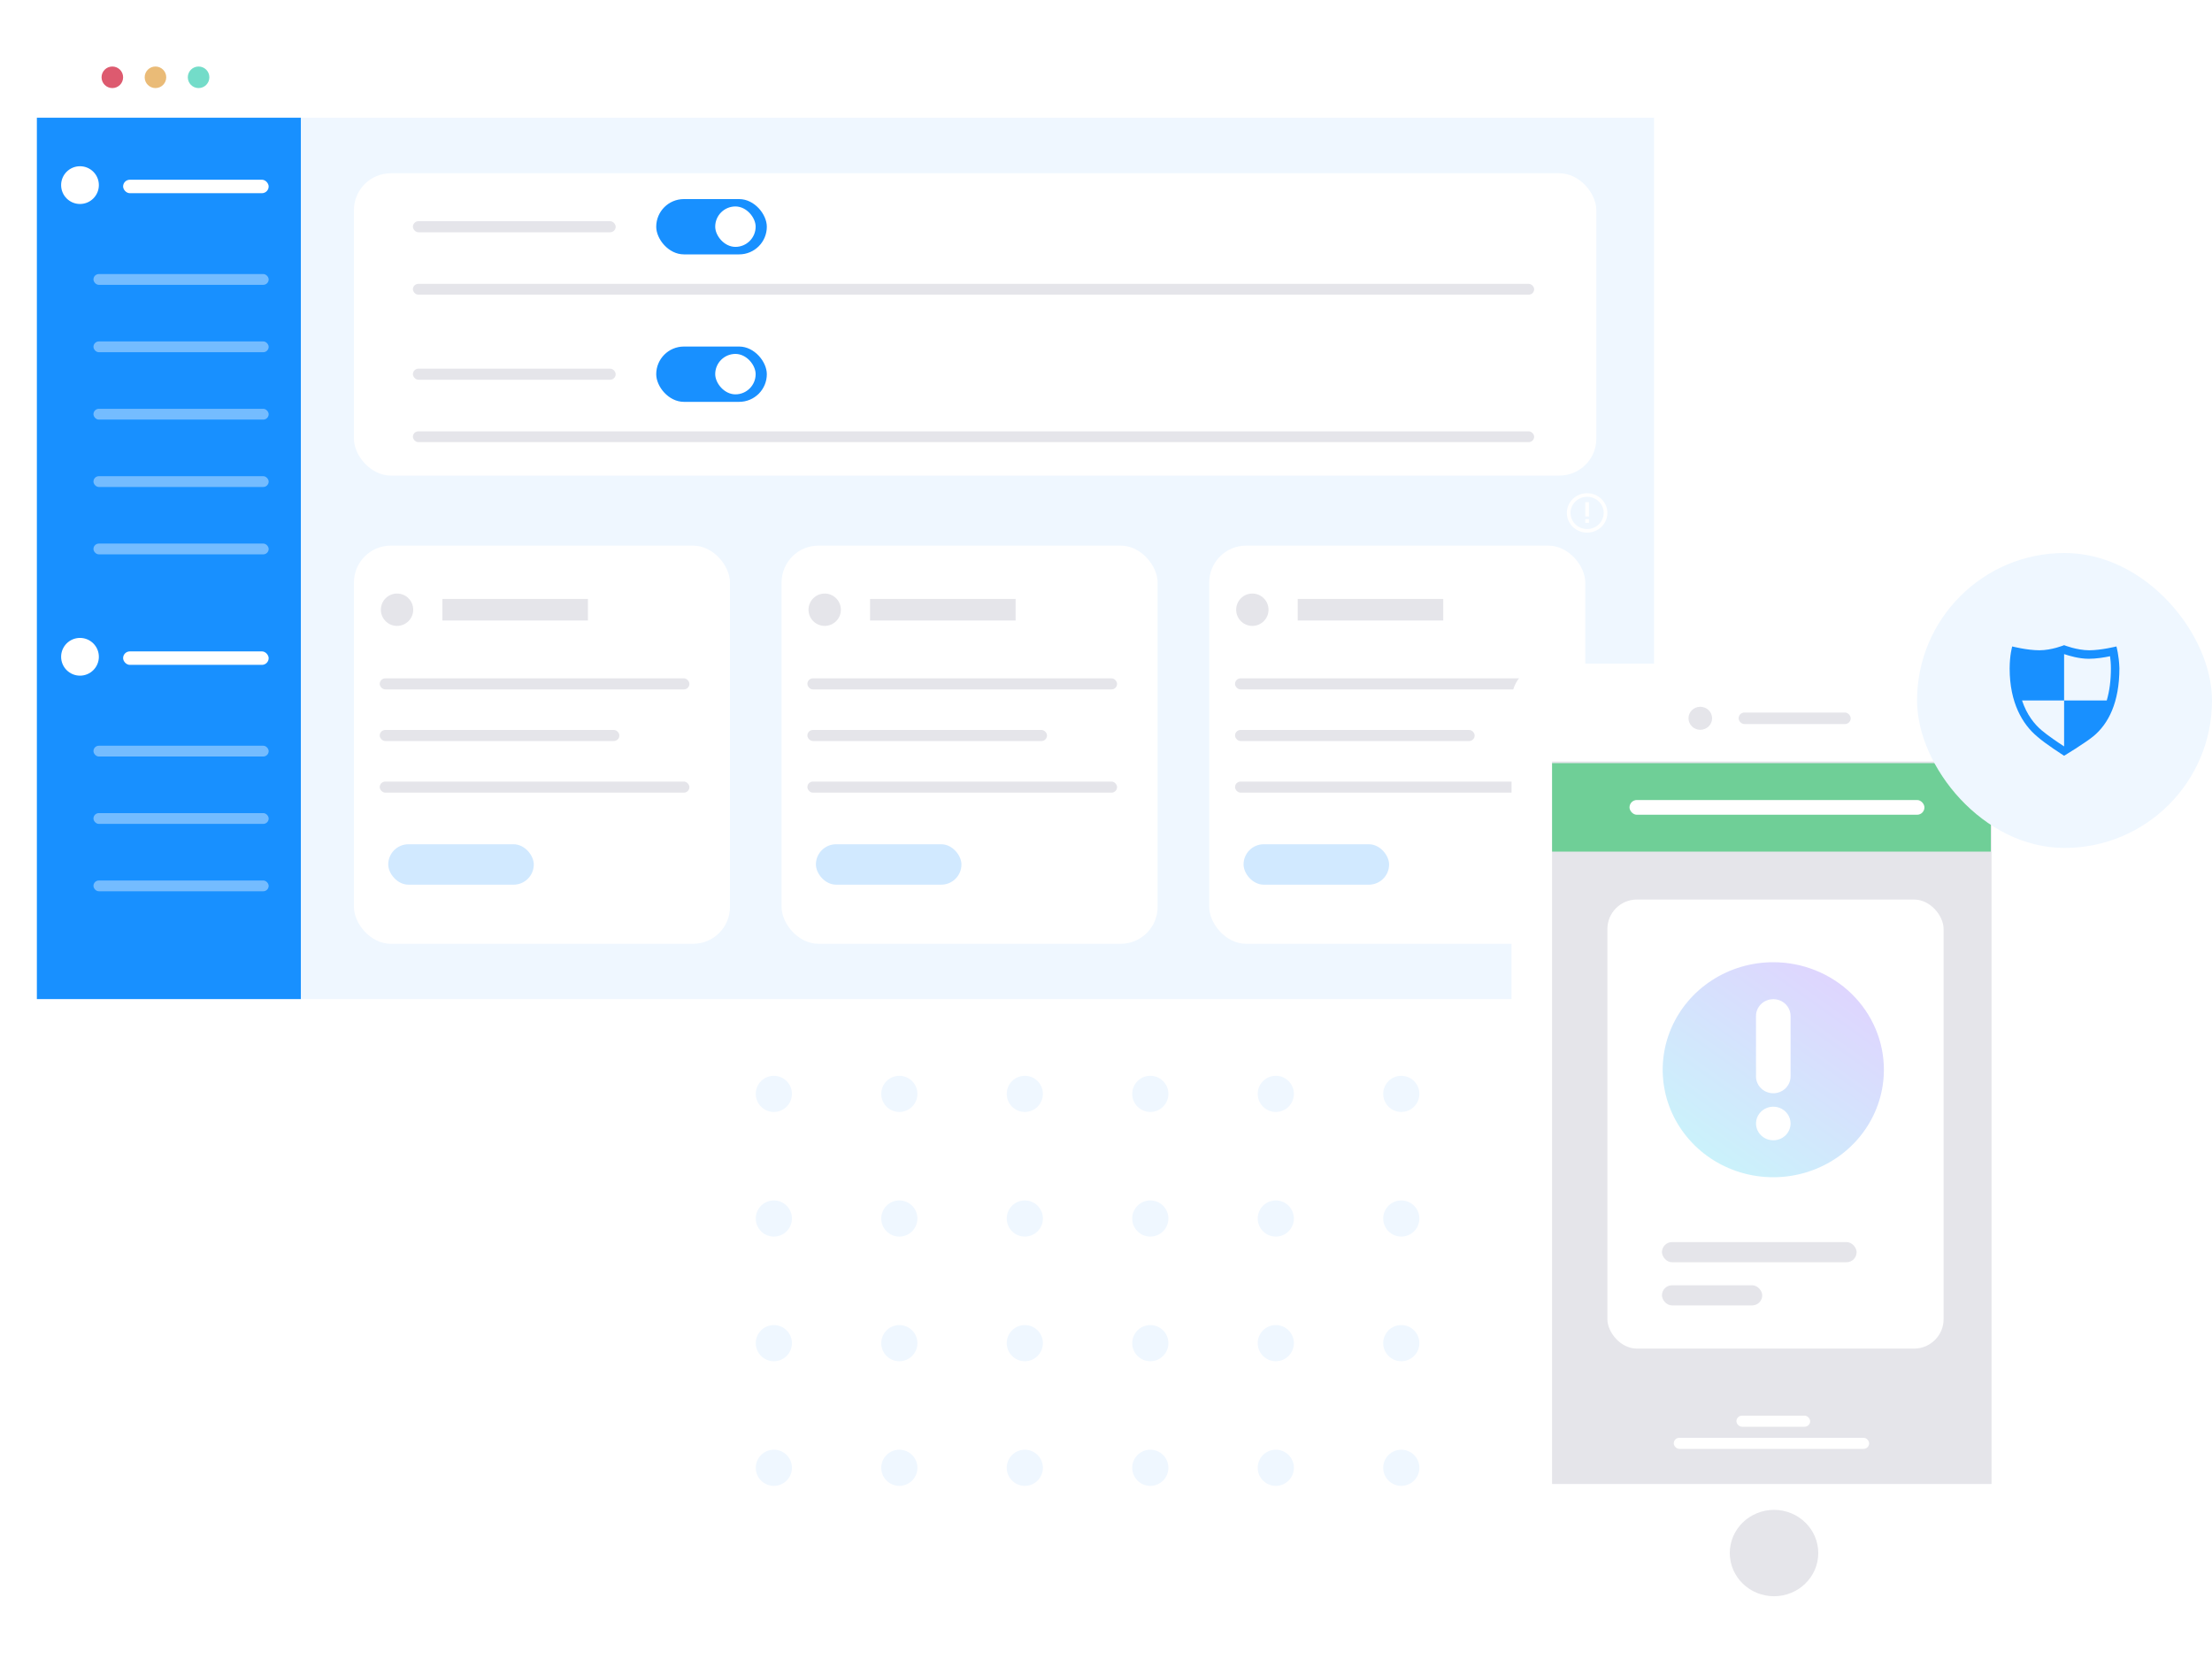 <svg width="600" height="450" viewBox="0 0 600 450" fill="none" xmlns="http://www.w3.org/2000/svg">
<circle cx="380.096" cy="262.904" r="4.904" transform="rotate(90 380.096 262.904)" fill="#EFF7FF"/>
<circle cx="346.058" cy="262.904" r="4.904" transform="rotate(90 346.058 262.904)" fill="#EFF7FF"/>
<circle cx="312.019" cy="262.904" r="4.904" transform="rotate(90 312.019 262.904)" fill="#EFF7FF"/>
<circle cx="277.981" cy="262.904" r="4.904" transform="rotate(90 277.981 262.904)" fill="#EFF7FF"/>
<circle cx="243.942" cy="262.904" r="4.904" transform="rotate(90 243.942 262.904)" fill="#EFF7FF"/>
<circle cx="209.904" cy="262.904" r="4.904" transform="rotate(90 209.904 262.904)" fill="#EFF7FF"/>
<circle cx="380.096" cy="296.712" r="4.904" transform="rotate(90 380.096 296.712)" fill="#EFF7FF"/>
<circle cx="346.059" cy="296.712" r="4.904" transform="rotate(90 346.059 296.712)" fill="#EFF7FF"/>
<circle cx="312.02" cy="296.712" r="4.904" transform="rotate(90 312.02 296.712)" fill="#EFF7FF"/>
<circle cx="277.981" cy="296.712" r="4.904" transform="rotate(90 277.981 296.712)" fill="#EFF7FF"/>
<circle cx="243.942" cy="296.712" r="4.904" transform="rotate(90 243.942 296.712)" fill="#EFF7FF"/>
<circle cx="209.905" cy="296.712" r="4.904" transform="rotate(90 209.905 296.712)" fill="#EFF7FF"/>
<circle cx="380.096" cy="330.519" r="4.904" transform="rotate(90 380.096 330.519)" fill="#EFF7FF"/>
<circle cx="346.059" cy="330.519" r="4.904" transform="rotate(90 346.059 330.519)" fill="#EFF7FF"/>
<circle cx="312.02" cy="330.519" r="4.904" transform="rotate(90 312.02 330.519)" fill="#EFF7FF"/>
<circle cx="277.981" cy="330.519" r="4.904" transform="rotate(90 277.981 330.519)" fill="#EFF7FF"/>
<circle cx="243.942" cy="330.519" r="4.904" transform="rotate(90 243.942 330.519)" fill="#EFF7FF"/>
<circle cx="209.905" cy="330.519" r="4.904" transform="rotate(90 209.905 330.519)" fill="#EFF7FF"/>
<circle cx="380.096" cy="364.327" r="4.904" transform="rotate(90 380.096 364.327)" fill="#EFF7FF"/>
<circle cx="346.059" cy="364.327" r="4.904" transform="rotate(90 346.059 364.327)" fill="#EFF7FF"/>
<circle cx="312.02" cy="364.327" r="4.904" transform="rotate(90 312.02 364.327)" fill="#EFF7FF"/>
<circle cx="277.981" cy="364.327" r="4.904" transform="rotate(90 277.981 364.327)" fill="#EFF7FF"/>
<circle cx="243.942" cy="364.327" r="4.904" transform="rotate(90 243.942 364.327)" fill="#EFF7FF"/>
<circle cx="209.905" cy="364.327" r="4.904" transform="rotate(90 209.905 364.327)" fill="#EFF7FF"/>
<circle cx="380.096" cy="398.135" r="4.904" transform="rotate(90 380.096 398.135)" fill="#EFF7FF"/>
<circle cx="346.059" cy="398.135" r="4.904" transform="rotate(90 346.059 398.135)" fill="#EFF7FF"/>
<circle cx="312.02" cy="398.135" r="4.904" transform="rotate(90 312.02 398.135)" fill="#EFF7FF"/>
<circle cx="277.981" cy="398.135" r="4.904" transform="rotate(90 277.981 398.135)" fill="#EFF7FF"/>
<circle cx="243.942" cy="398.135" r="4.904" transform="rotate(90 243.942 398.135)" fill="#EFF7FF"/>
<circle cx="209.905" cy="398.135" r="4.904" transform="rotate(90 209.905 398.135)" fill="#EFF7FF"/>
<g filter="url(#filter0_d_1249_25215)">
<path d="M10 30C10 18.954 18.954 10 30 10H428.655C439.701 10 448.655 18.954 448.655 30V31.933H10V30Z" fill="white"/>
<circle cx="30.471" cy="20.966" r="2.924" fill="#DD5A6F"/>
<circle cx="42.168" cy="20.966" r="2.924" fill="#EABB77"/>
<circle cx="53.865" cy="20.966" r="2.924" fill="#73DCC9"/>
<rect x="10" y="31.933" width="71.647" height="239.067" fill="#1890FF"/>
<rect width="367.008" height="239.067" transform="matrix(-1 0 0 1 448.656 31.933)" fill="#EFF7FF"/>
<circle cx="21.697" cy="50.21" r="5.118" fill="white"/>
<rect x="33.394" y="48.748" width="39.479" height="3.655" rx="1.828" fill="white"/>
<rect x="25.352" y="74.336" width="47.521" height="2.924" rx="1.462" fill="white" fill-opacity="0.4"/>
<rect x="25.352" y="92.613" width="47.521" height="2.924" rx="1.462" fill="white" fill-opacity="0.4"/>
<rect x="25.352" y="110.891" width="47.521" height="2.924" rx="1.462" fill="white" fill-opacity="0.4"/>
<rect x="25.352" y="129.168" width="47.521" height="2.924" rx="1.462" fill="white" fill-opacity="0.4"/>
<rect x="25.352" y="147.445" width="47.521" height="2.924" rx="1.462" fill="white" fill-opacity="0.4"/>
<circle cx="21.697" cy="178.151" r="5.118" fill="white"/>
<rect x="33.394" y="176.689" width="39.479" height="3.655" rx="1.828" fill="white"/>
<rect x="25.352" y="202.277" width="47.521" height="2.924" rx="1.462" fill="white" fill-opacity="0.4"/>
<rect x="25.352" y="220.554" width="47.521" height="2.924" rx="1.462" fill="white" fill-opacity="0.4"/>
<rect x="25.352" y="238.832" width="47.521" height="2.924" rx="1.462" fill="white" fill-opacity="0.4"/>
<rect x="96" y="148" width="102" height="108" rx="10" fill="white"/>
<circle cx="107.697" cy="165.387" r="4.387" fill="#E5E5EA"/>
<rect x="120" y="162.462" width="39.479" height="5.849" fill="#E5E5EA"/>
<rect x="105.311" y="229" width="39.479" height="10.966" rx="5.483" fill="#D1E9FF"/>
<rect x="103" y="184" width="84" height="3" rx="1.5" fill="#E5E5EA"/>
<rect x="103" y="212" width="84" height="3" rx="1.5" fill="#E5E5EA"/>
<rect x="103" y="198" width="65" height="3" rx="1.5" fill="#E5E5EA"/>
<rect x="212" y="148" width="102" height="108" rx="10" fill="white"/>
<circle cx="223.697" cy="165.387" r="4.387" fill="#E5E5EA"/>
<rect x="236" y="162.462" width="39.479" height="5.849" fill="#E5E5EA"/>
<rect x="221.311" y="229" width="39.479" height="10.966" rx="5.483" fill="#D1E9FF"/>
<rect x="219" y="184" width="84" height="3" rx="1.5" fill="#E5E5EA"/>
<rect x="219" y="212" width="84" height="3" rx="1.5" fill="#E5E5EA"/>
<rect x="219" y="198" width="65" height="3" rx="1.5" fill="#E5E5EA"/>
<rect x="328" y="148" width="102" height="108" rx="10" fill="white"/>
<circle cx="339.697" cy="165.387" r="4.387" fill="#E5E5EA"/>
<rect x="352" y="162.462" width="39.479" height="5.849" fill="#E5E5EA"/>
<rect x="337.311" y="229" width="39.479" height="10.966" rx="5.483" fill="#D1E9FF"/>
<rect x="335" y="184" width="84" height="3" rx="1.5" fill="#E5E5EA"/>
<rect x="335" y="212" width="84" height="3" rx="1.5" fill="#E5E5EA"/>
<rect x="335" y="198" width="65" height="3" rx="1.5" fill="#E5E5EA"/>
<rect x="96" y="47" width="337" height="82" rx="10" fill="white"/>
<rect x="178" y="54" width="30" height="15" rx="7.5" fill="#1890FF"/>
<rect x="178" y="94" width="30" height="15" rx="7.5" fill="#1890FF"/>
<rect x="194" y="56" width="10.966" height="10.966" rx="5.483" fill="white"/>
<rect x="194" y="96" width="10.966" height="10.966" rx="5.483" fill="white"/>
<rect x="112" y="60" width="55" height="3" rx="1.5" fill="#E5E5EA"/>
<rect x="112" y="100" width="55" height="3" rx="1.5" fill="#E5E5EA"/>
<rect x="112" y="77" width="304.134" height="2.924" rx="1.462" fill="#E5E5EA"/>
<rect x="112" y="117" width="304.134" height="2.924" rx="1.462" fill="#E5E5EA"/>
<rect x="410" y="180" width="140" height="260" rx="10" fill="white"/>
<rect x="421" y="206.547" width="119.2" height="195.976" fill="#E5E5EA"/>
<rect x="421" y="207" width="119" height="24" fill="#6FCF97"/>
<ellipse cx="461.201" cy="194.835" rx="3.2" ry="3.123" fill="#E5E5EA"/>
<rect x="471.599" y="193.273" width="30.4" height="3.123" rx="1.562" fill="#E5E5EA"/>
<ellipse cx="481.2" cy="421.261" rx="12" ry="11.712" fill="#E5E5EA"/>
<rect x="436" y="244" width="91.2" height="121.802" rx="8" fill="white"/>
<rect x="450.801" y="336.913" width="52.8" height="5.465" rx="2.733" fill="#E5E5EA"/>
<rect x="454" y="390" width="53" height="3" rx="1.5" fill="white"/>
<rect x="471" y="384" width="20" height="3" rx="1.5" fill="white"/>
<rect x="450.801" y="348.625" width="27.2" height="5.465" rx="2.733" fill="#E5E5EA"/>
<path opacity="0.3" d="M481 261C475.067 261 469.266 262.71 464.333 265.915C459.399 269.119 455.554 273.673 453.284 279.002C451.013 284.331 450.419 290.194 451.576 295.851C452.734 301.508 455.591 306.704 459.787 310.782C463.982 314.861 469.328 317.638 475.147 318.763C480.967 319.888 486.999 319.311 492.481 317.104C497.962 314.896 502.648 311.159 505.944 306.363C509.241 301.568 511 295.929 511 290.162C511 282.428 507.839 275.01 502.213 269.541C496.587 264.072 488.957 261 481 261ZM481 309.299C480.073 309.299 479.167 309.032 478.396 308.531C477.625 308.031 477.024 307.319 476.669 306.486C476.315 305.654 476.222 304.738 476.403 303.854C476.583 302.97 477.03 302.158 477.685 301.521C478.341 300.883 479.176 300.449 480.086 300.274C480.995 300.098 481.937 300.188 482.794 300.533C483.65 300.878 484.382 301.462 484.898 302.211C485.413 302.96 485.688 303.841 485.688 304.743C485.688 305.951 485.194 307.11 484.315 307.965C483.435 308.819 482.243 309.299 481 309.299ZM485.688 291.984C485.688 293.193 485.194 294.352 484.315 295.206C483.435 296.061 482.243 296.541 481 296.541C479.757 296.541 478.565 296.061 477.685 295.206C476.806 294.352 476.313 293.193 476.313 291.984V275.581C476.313 274.372 476.806 273.213 477.685 272.359C478.565 271.504 479.757 271.024 481 271.024C482.243 271.024 483.435 271.504 484.315 272.359C485.194 273.213 485.688 274.372 485.688 275.581V291.984Z" fill="url(#paint0_linear_1249_25215)"/>
<rect x="442" y="217" width="80" height="4" rx="2" fill="white"/>
<path fill-rule="evenodd" clip-rule="evenodd" d="M425 139.127C425 142.076 427.467 144.474 430.5 144.474C433.533 144.474 436 142.076 436 139.127C436 136.179 433.533 133.781 430.5 133.781C427.467 133.781 425 136.179 425 139.127ZM426 139.127C426 136.716 428.019 134.753 430.5 134.753C432.981 134.753 435 136.716 435 139.127C435 141.539 432.981 143.502 430.5 143.502C428.019 143.502 426 141.539 426 139.127ZM431 136.211H430V140.1H431V136.211ZM431 140.829H430V141.802H431V140.829Z" fill="white"/>
</g>
<rect x="520" y="150" width="80" height="80" rx="40" fill="#EFF7FF"/>
<path fill-rule="evenodd" clip-rule="evenodd" d="M566.692 176.385C569.923 176.385 574.077 175.346 574.077 175.346C574.077 175.346 574.769 177.769 574.885 181.231C574.885 190.577 571.885 196.346 567.846 199.692C565.423 201.654 559.885 205 559.885 205C559.885 205 554.808 201.769 552.615 199.808C548.577 196.462 545.115 190.577 545.115 181.346C545.115 177.654 545.808 175.346 545.808 175.346C545.808 175.346 549.846 176.385 553.192 176.385C556.538 176.385 559.885 175 559.885 175C559.885 175 563.346 176.385 566.692 176.385ZM571.449 190H559.884V177.423C559.884 177.423 559.885 177.423 559.885 177.423C561.269 177.885 563.923 178.692 566.577 178.692C568.538 178.692 570.731 178.346 572.346 178C572.462 178.808 572.577 179.962 572.577 181.346C572.577 184.549 572.198 187.458 571.449 190ZM548.473 190H559.884V202.461C558.269 201.423 555.385 199.461 553.769 198.077C551.89 196.487 549.784 193.946 548.473 190Z" fill="#1890FF"/>
<defs>
<filter id="filter0_d_1249_25215" x="0" y="0" width="560" height="450" filterUnits="userSpaceOnUse" color-interpolation-filters="sRGB">
<feFlood flood-opacity="0" result="BackgroundImageFix"/>
<feColorMatrix in="SourceAlpha" type="matrix" values="0 0 0 0 0 0 0 0 0 0 0 0 0 0 0 0 0 0 127 0" result="hardAlpha"/>
<feOffset/>
<feGaussianBlur stdDeviation="5"/>
<feComposite in2="hardAlpha" operator="out"/>
<feColorMatrix type="matrix" values="0 0 0 0 0.933 0 0 0 0 0.933 0 0 0 0 0.933 0 0 0 1 0"/>
<feBlend mode="normal" in2="BackgroundImageFix" result="effect1_dropShadow_1249_25215"/>
<feBlend mode="normal" in="SourceGraphic" in2="effect1_dropShadow_1249_25215" result="shape"/>
</filter>
<linearGradient id="paint0_linear_1249_25215" x1="486.463" y1="342.25" x2="531.907" y2="278.363" gradientUnits="userSpaceOnUse">
<stop stop-color="#46E5F2"/>
<stop offset="1" stop-color="#9E66FF"/>
</linearGradient>
</defs>
</svg>
